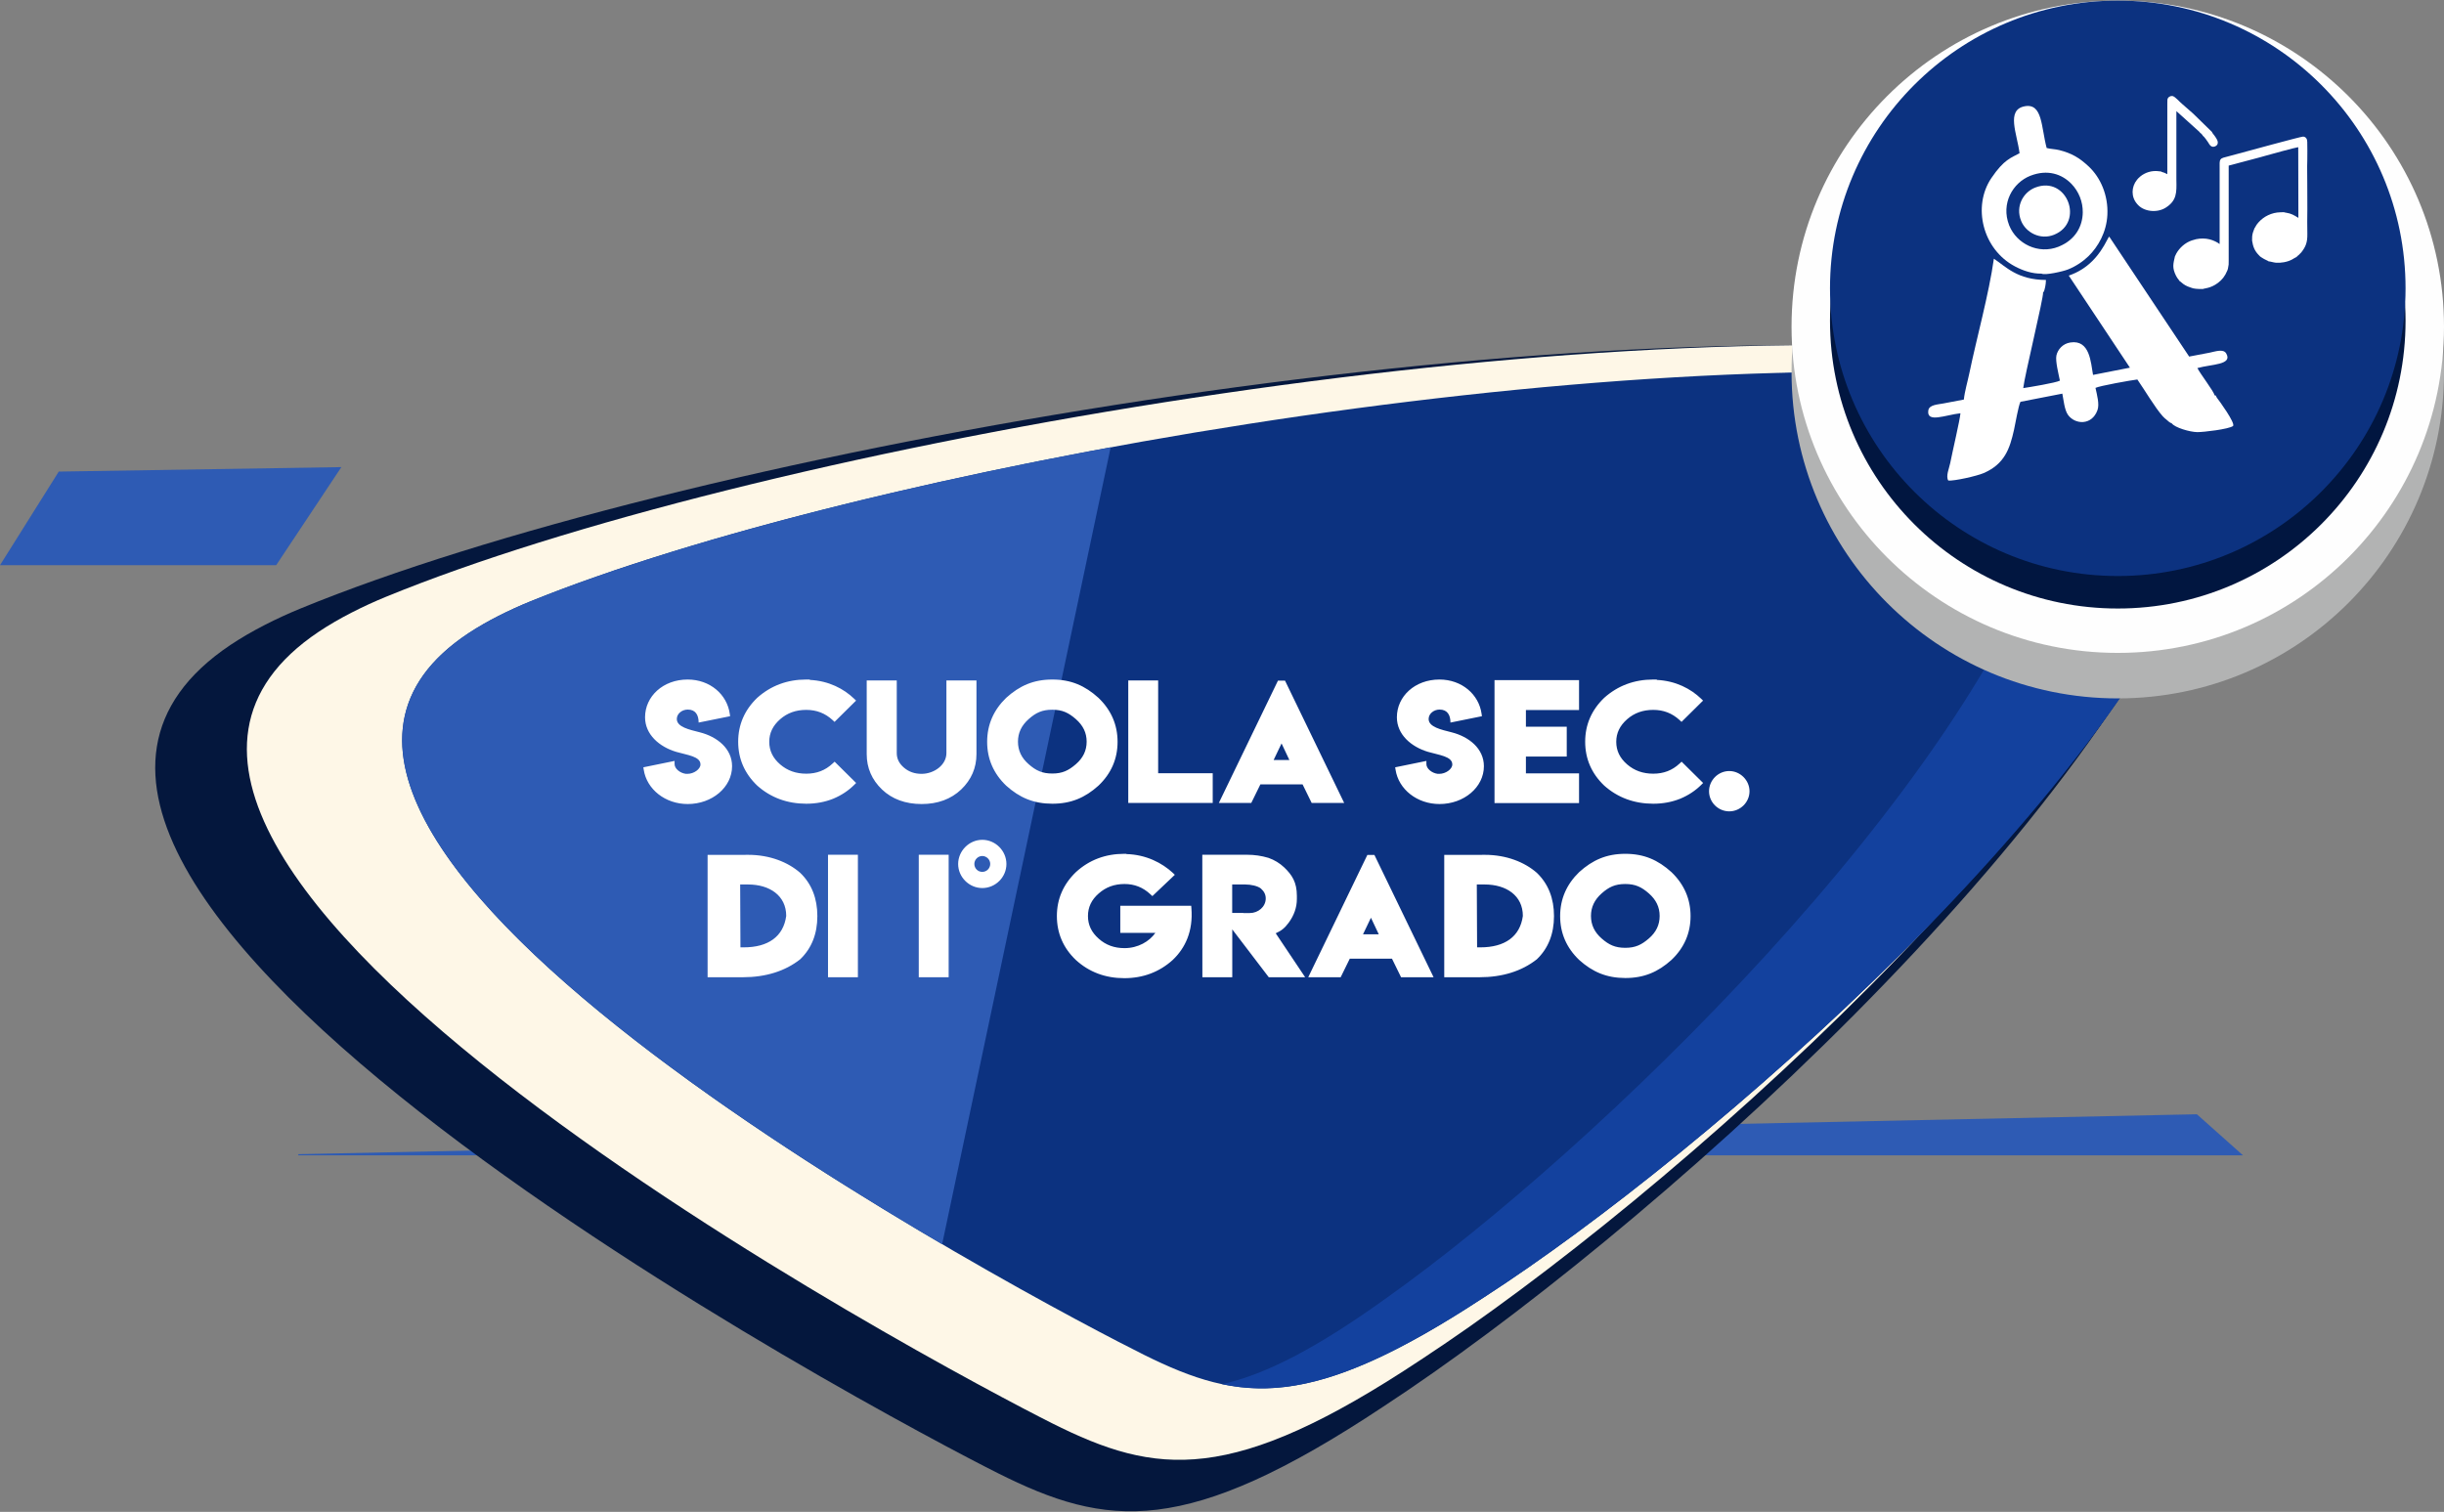 <?xml version="1.0" encoding="UTF-8"?>
<!DOCTYPE svg PUBLIC "-//W3C//DTD SVG 1.1//EN" "http://www.w3.org/Graphics/SVG/1.1/DTD/svg11.dtd">
<!-- Creator: CorelDRAW (Versione di prova) -->
<svg xmlns="http://www.w3.org/2000/svg" xml:space="preserve" width="320px" height="198px" version="1.1" style="shape-rendering:geometricPrecision; text-rendering:geometricPrecision; image-rendering:optimizeQuality; fill-rule:evenodd; clip-rule:evenodd"
viewBox="0 0 320 198"
 xmlns:xlink="http://www.w3.org/1999/xlink"
 xmlns:xodm="http://www.corel.com/coreldraw/odm/2003">
 <rect x="0" y="0" width="320" height="198" fill="#808080" stroke="none"/>
 <defs>
  <style type="text/css">
   <![CDATA[
    .fil7 {fill:#FEFEFE}
    .fil6 {fill:#B2B3B3}
    .fil8 {fill:#011640}
    .fil1 {fill:#04173D}
    .fil3 {fill:#0C3280}
    .fil4 {fill:#13419E}
    .fil0 {fill:#2E5BB4}
    .fil2 {fill:#FEF7E7}
    .fil9 {fill:white}
    .fil5 {fill:white;fill-rule:nonzero}
   ]]>
  </style>
 </defs>
 <g id="Livello_x0020_1">
  <g id="_2489056019392">
   <polygon class="fil0" points="0,74.019 36.16,74.019 44.696,61.173 7.694,61.76 "/>
   <polygon class="fil0" points="293.68,151.303 39.056,151.303 39.056,151.157 287.644,145.927 "/>
   <path class="fil1" d="M181.136 184.203c33.221,-21.737 94.82,-75.882 109.242,-117.909 5.181,-15.099 -0.452,-15.719 -11.778,-18.023 -3.988,-0.663 -7.972,-1.141 -12.344,-1.608 -66.712,-7.134 -178.297,13.098 -226.883,33.018 -3.086,1.265 -6.423,2.927 -9.181,4.771 -46.636,31.174 86.388,101.416 100.402,108.448 14.357,7.204 24.634,8.511 50.542,-8.697z"/>
   <path class="fil2" d="M186.041 178.071c31.756,-20.778 90.637,-72.535 104.423,-112.707 4.952,-14.434 -0.433,-15.026 -11.259,-17.229 -3.811,-0.634 -7.62,-1.09 -11.799,-1.537 -63.769,-6.819 -170.431,12.52 -216.874,31.561 -2.949,1.21 -6.139,2.799 -8.776,4.561 -44.578,29.799 82.577,96.942 95.973,103.663 13.724,6.887 23.548,8.136 48.312,-8.312z"/>
   <path class="fil3" d="M194.354 169.867c29.272,-18.948 83.547,-66.144 96.254,-102.776 4.566,-13.162 -0.398,-13.702 -10.377,-15.711 -3.514,-0.578 -7.025,-0.994 -10.877,-1.401 -58.781,-6.219 -157.101,11.416 -199.911,28.78 -2.719,1.102 -5.659,2.552 -8.089,4.159 -41.091,27.173 76.118,88.399 88.466,94.529 12.65,6.28 21.706,7.419 44.534,-7.58z"/>
   <path class="fil0" d="M145.423 58.58c-30.405,5.594 -58.058,12.91 -75.98,20.178 -2.718,1.103 -5.659,2.553 -8.089,4.16 -30.356,20.074 25.674,58.727 62.003,80.028l22.066 -104.366z"/>
   <path class="fil4" d="M194.354 169.866c29.272,-18.947 83.547,-66.143 96.254,-102.775 4.566,-13.162 -0.398,-13.702 -10.377,-15.711 -3.514,-0.578 -7.025,-0.994 -10.876,-1.402 -10.825,-1.145 -22.992,-1.479 -35.905,-1.156 5.806,0.175 11.355,0.552 16.56,1.156 3.508,0.408 6.705,0.824 9.905,1.402 9.088,2.009 13.609,2.549 9.451,15.711 -11.573,36.632 -61.003,83.828 -87.662,102.775 -9.259,6.681 -16.03,10.158 -21.71,11.407 8.636,1.824 17.931,-0.612 34.36,-11.407z"/>
   <path class="fil5" d="M88.325 99.653l-4.09 0.836 0.051 0.316c0.39,2.564 2.82,4.494 5.755,4.494 3.2,0 5.812,-2.198 5.812,-4.953 0,-2.31 -1.947,-3.866 -4.233,-4.443 -1.359,-0.347 -3.003,-0.687 -3.003,-1.746 0,-0.677 0.659,-1.23 1.437,-1.23 1.016,0 1.42,0.713 1.42,1.702l4.121 -0.832 -0.044 -0.313c-0.354,-2.538 -2.582,-4.491 -5.521,-4.491 -3.217,0 -5.571,2.208 -5.571,4.943 0,2.255 1.869,3.872 4.09,4.532 1.427,0.421 3.166,0.584 3.166,1.647 0,0.622 -0.876,1.23 -1.702,1.23l-0.207 0 -0.003 0c-0.768,-0.099 -1.478,-0.68 -1.478,-1.274l0 -0.418zm17.713 -10.66l-0.479 0c-2.48,0 -4.634,0.805 -6.414,2.395 -1.658,1.593 -2.493,3.526 -2.493,5.751 0,2.232 0.835,4.162 2.496,5.748 1.763,1.569 3.917,2.365 6.411,2.371 1.264,0 2.442,-0.217 3.536,-0.655 1.077,-0.449 1.984,-1.054 2.752,-1.814l0.248 -0.248 -2.816 -2.789 -0.266 0.244c-0.957,0.894 -2.085,1.328 -3.444,1.328 -1.349,0 -2.473,-0.397 -3.421,-1.216 -0.958,-0.825 -1.427,-1.797 -1.427,-2.959 0,-1.148 0.469,-2.119 1.427,-2.958 0.944,-0.823 2.066,-1.223 3.421,-1.223 1.335,0 2.463,0.434 3.438,1.328l0.262 0.244 2.819 -2.789 -0.255 -0.247c-1.359,-1.305 -3.332,-2.345 -5.809,-2.46l0.014 -0.051zm14.628 12.352c-0.9,0 -1.651,-0.258 -2.293,-0.799 -0.649,-0.55 -0.958,-1.178 -0.958,-1.922l0 -9.509 -3.934 0 0 9.648c0,1.801 0.673,3.356 2.001,4.63 1.324,1.264 3.081,1.906 5.194,1.906 2.096,0 3.842,-0.642 5.174,-1.906 1.328,-1.274 2.001,-2.829 2.001,-4.63l0 -9.648 -3.934 0 0 9.509c0,1.566 -1.621,2.721 -3.251,2.721zm11.075 -9.954c-1.655,1.6 -2.491,3.533 -2.491,5.758 0,2.232 0.836,4.162 2.494,5.745 1.739,1.562 3.57,2.358 6.036,2.364 2.463,0 4.294,-0.795 6.04,-2.364 1.665,-1.577 2.507,-3.506 2.507,-5.745 0,-2.231 -0.842,-4.165 -2.503,-5.758 -1.756,-1.59 -3.588,-2.398 -6.044,-2.398 -2.452,0 -4.283,0.808 -6.039,2.398zm9.121 2.783c0.951,0.832 1.416,1.8 1.416,2.955 0,1.169 -0.465,2.137 -1.416,2.956 -0.952,0.822 -1.764,1.219 -3.082,1.219 -1.338,0 -2.15,-0.397 -3.087,-1.216 -0.948,-0.825 -1.407,-1.797 -1.407,-2.959 0,-1.148 0.459,-2.12 1.407,-2.959 0.93,-0.822 1.742,-1.223 3.087,-1.223 1.325,0 2.137,0.401 3.082,1.227zm6.865 10.982l11.058 0 0 -3.892 -7.144 0 0 -12.149 -3.914 0 0 16.041zm20.071 -7.793l1.025 2.171 -2.065 0 1.04 -2.171zm-3.965 7.793l1.192 -2.429 5.527 0 1.189 2.429 4.257 0 -7.745 -16.013 -0.928 0 -7.738 16.013 4.246 0zm22.93 -5.503l-4.09 0.836 0.051 0.316c0.391,2.564 2.82,4.494 5.755,4.494 3.2,0 5.812,-2.198 5.812,-4.953 0,-2.31 -1.946,-3.866 -4.232,-4.443 -1.359,-0.347 -3.003,-0.687 -3.003,-1.746 0,-0.677 0.659,-1.23 1.436,-1.23 1.016,0 1.421,0.713 1.421,1.702l4.12 -0.832 -0.044 -0.313c-0.353,-2.538 -2.582,-4.491 -5.52,-4.491 -3.217,0 -5.571,2.208 -5.571,4.943 0,2.255 1.868,3.872 4.09,4.532 1.427,0.421 3.166,0.584 3.166,1.647 0,0.622 -0.877,1.23 -1.702,1.23l-0.207 0 -0.004 0c-0.767,-0.099 -1.478,-0.68 -1.478,-1.274l0 -0.418zm8.918 5.524l11.068 0 0 -3.893 -6.957 0 0 -2.202 5.347 0 0 -3.913 -5.347 0 0 -2.181 6.957 0 0 -3.914 -11.068 0 0 16.103zm21.256 -16.184l-0.479 0c-2.48,0 -4.634,0.805 -6.414,2.395 -1.658,1.593 -2.493,3.526 -2.493,5.751 0,2.232 0.835,4.162 2.497,5.748 1.763,1.569 3.917,2.365 6.41,2.371 1.264,0 2.443,-0.217 3.536,-0.655 1.077,-0.449 1.984,-1.054 2.752,-1.814l0.248 -0.248 -2.816 -2.789 -0.265 0.244c-0.958,0.894 -2.086,1.328 -3.445,1.328 -1.349,0 -2.473,-0.397 -3.421,-1.216 -0.958,-0.825 -1.427,-1.797 -1.427,-2.959 0,-1.148 0.469,-2.119 1.427,-2.958 0.945,-0.823 2.066,-1.223 3.421,-1.223 1.335,0 2.463,0.434 3.438,1.328l0.262 0.244 2.819 -2.789 -0.255 -0.247c-1.358,-1.305 -3.332,-2.345 -5.809,-2.46l0.014 -0.051zm9.481 17.264c1.444,0 2.65,-1.192 2.65,-2.633 0,-1.437 -1.213,-2.646 -2.65,-2.646 -1.447,0 -2.649,1.203 -2.649,2.646 0,1.447 1.199,2.633 2.649,2.633zm-133.77 5.704l0 16.021 4.61 0c2.986,0 5.531,-0.789 7.511,-2.348 1.501,-1.437 2.249,-3.342 2.249,-5.659 0,-2.317 -0.744,-4.226 -2.249,-5.67 -1.6,-1.396 -3.971,-2.354 -6.815,-2.354l-0.346 0 0 0.01 -4.96 0zm10.293 7.99c-0.363,2.711 -2.371,4.117 -5.561,4.117l-0.431 0 -0.037 -8.234 1.032 0c2.816,0 4.997,1.447 4.997,4.117zm9.386 8.031l0 -16.041 -3.913 0 0 16.041 3.913 0zm11.884 0l0 -16.041 -3.914 0 0 16.041 3.914 0zm5.442 -14.839c0,0.581 -0.472,1.04 -1.04,1.04 -0.58,0 -1.039,-0.459 -1.039,-1.04 0,-0.564 0.476,-1.039 1.039,-1.039 0.564,0 1.04,0.475 1.04,1.039zm-4.199 0.01c0,1.716 1.44,3.149 3.159,3.149 1.723,0 3.16,-1.419 3.16,-3.149 0,-1.729 -1.434,-3.169 -3.16,-3.169 -1.722,0 -3.159,1.454 -3.159,3.169zm22.02 -1.335l-0.265 0c-2.473,0 -4.603,0.805 -6.336,2.395 -1.654,1.593 -2.493,3.53 -2.493,5.755 0,2.242 0.839,4.195 2.493,5.761 1.726,1.577 3.86,2.375 6.336,2.375 2.456,0 4.59,-0.805 6.342,-2.388 1.635,-1.556 2.684,-3.758 2.443,-6.777l-0.024 -0.313 -9.287 0 0 3.546 4.593 0c-0.782,1.118 -2.266,1.998 -4.036,1.998 -1.342,0 -2.45,-0.404 -3.38,-1.236 -0.948,-0.833 -1.41,-1.804 -1.41,-2.966 0,-1.162 0.462,-2.134 1.41,-2.959 0.941,-0.832 2.048,-1.237 3.38,-1.237 1.301,0 2.415,0.439 3.383,1.342l0.262 0.242 2.938 -2.789 -0.251 -0.245c-1.424,-1.318 -3.513,-2.402 -6.088,-2.47l-0.01 -0.034zm13.87 16.164l0 -6.268 4.78 6.268 4.763 0 -3.853 -5.755c0.751,-0.34 1.18,-0.69 1.689,-1.376 0.714,-0.965 1.08,-2.014 1.08,-3.122l0 -0.401c0,-1.8 -0.642,-2.755 -1.654,-3.726 -0.595,-0.561 -1.281,-0.979 -2.066,-1.254 -0.903,-0.272 -1.841,-0.407 -2.799,-0.407l-5.863 0 0.01 16.041 3.913 0zm2.304 -8.408l-0.856 0 0 -0.01 -1.458 0 0 -3.73 1.716 0c0.734,0 1.63,0.19 2.048,0.533 0.425,0.38 0.629,0.801 0.629,1.294 0,1.108 -1.002,1.913 -2.079,1.913zm15.854 0.615l1.026 2.171 -2.065 0 1.039 -2.171zm-3.964 7.793l1.192 -2.429 5.527 0 1.189 2.429 4.257 0 -7.746 -16.014 -0.927 0 -7.738 16.014 4.246 0zm13.561 -16.021l0 16.021 4.61 0c2.986,0 5.53,-0.789 7.511,-2.348 1.502,-1.437 2.249,-3.342 2.249,-5.659 0,-2.317 -0.744,-4.226 -2.249,-5.67 -1.6,-1.396 -3.971,-2.354 -6.815,-2.354l-0.346 0 0 0.01 -4.96 0zm10.293 7.99c-0.363,2.711 -2.371,4.117 -5.561,4.117l-0.431 0 -0.038 -8.234 1.033 0c2.817,0 4.997,1.447 4.997,4.117zm7.372 -5.735c-1.654,1.6 -2.49,3.534 -2.49,5.759 0,2.232 0.836,4.161 2.494,5.744 1.739,1.563 3.57,2.358 6.036,2.365 2.463,0 4.294,-0.796 6.04,-2.365 1.665,-1.576 2.507,-3.506 2.507,-5.744 0,-2.232 -0.842,-4.165 -2.503,-5.759 -1.756,-1.589 -3.588,-2.398 -6.044,-2.398 -2.453,0 -4.284,0.809 -6.04,2.398zm9.121 2.783c0.952,0.832 1.417,1.8 1.417,2.955 0,1.169 -0.465,2.137 -1.417,2.956 -0.951,0.822 -1.763,1.219 -3.081,1.219 -1.338,0 -2.15,-0.397 -3.088,-1.216 -0.948,-0.825 -1.406,-1.797 -1.406,-2.959 0,-1.148 0.458,-2.12 1.406,-2.959 0.931,-0.821 1.743,-1.223 3.088,-1.223 1.325,0 2.137,0.402 3.081,1.227z"/>
   <path class="fil6" d="M277.287 6.037c23.59,0 42.713,19.123 42.713,42.713 0,23.59 -19.123,42.714 -42.713,42.714 -23.59,0 -42.714,-19.124 -42.714,-42.714 0,-23.59 19.124,-42.713 42.714,-42.713z"/>
   <path class="fil7" d="M277.287 0.078c23.59,0 42.713,19.123 42.713,42.713 0,23.59 -19.123,42.714 -42.713,42.714 -23.59,0 -42.714,-19.124 -42.714,-42.714 0,-23.59 19.124,-42.713 42.714,-42.713z"/>
   <path class="fil8" d="M277.287 4.334c20.81,0 37.679,16.87 37.679,37.679 0,20.81 -16.869,37.68 -37.679,37.68 -20.81,0 -37.68,-16.87 -37.68,-37.68 0,-20.809 16.87,-37.679 37.68,-37.679z"/>
   <path class="fil3" d="M277.287 0.078c20.81,0 37.679,16.869 37.679,37.679 0,20.81 -16.869,37.68 -37.679,37.68 -20.81,0 -37.68,-16.87 -37.68,-37.68 0,-20.81 16.87,-37.679 37.68,-37.679z"/>
   <path class="fil9" d="M257.87 48.799c-0.224,1.089 -0.647,2.535 -0.735,3.527 -0.891,0.165 -1.781,0.339 -2.671,0.509 -0.741,0.141 -1.864,0.168 -1.982,0.901 -0.278,1.729 2.3,0.582 4.205,0.388 -0.073,0.885 -1.032,4.96 -1.342,6.532 -0.127,0.643 -0.609,1.72 -0.249,2.276 0.761,0.085 3.749,-0.596 4.611,-0.967 2.77,-1.19 3.443,-3.207 3.996,-5.689 0.186,-0.835 0.566,-3.122 0.842,-3.655l5.483 -1.069c0.164,0.842 0.281,2.132 0.737,2.776 0.904,1.277 3.125,1.435 3.863,-0.614 0.282,-0.783 -0.057,-1.972 -0.26,-2.915 0.499,-0.263 4.697,-1.011 5.482,-1.1 0.939,1.345 2.302,3.672 3.317,4.807 0.207,0.231 0.308,0.3 0.545,0.495 0.271,0.224 0.274,0.285 0.655,0.453 0.395,0.547 2.354,1.128 3.337,1.138 0.781,0.007 4.118,-0.381 4.682,-0.805 0.303,-0.395 -1.795,-3.286 -2.136,-3.717 -0.192,-0.404 -0.052,-0.199 -0.302,-0.311 -0.023,-0.423 -1.9,-2.849 -2.236,-3.556 1.845,-0.52 4.645,-0.402 3.775,-1.911 -0.382,-0.66 -1.466,-0.241 -2.185,-0.104 -0.89,0.17 -1.781,0.335 -2.669,0.51l-10.462 -15.705c-0.159,0.155 -0.013,-0.01 -0.132,0.175 -0.034,0.053 -0.083,0.147 -0.11,0.199 -1.077,2.128 -2.549,3.857 -5.058,4.727l8.006 12.057 -4.829 0.948c-0.296,-1.622 -0.402,-4.633 -2.959,-4.249 -1.02,0.152 -1.666,0.934 -1.836,1.697 -0.16,0.721 0.291,2.479 0.456,3.305 -0.546,0.287 -3.978,0.855 -4.801,0.976 0.162,-1.575 2.673,-11.835 2.6,-12.539 0.189,-0.235 0.061,0.01 0.184,-0.349 0.026,-0.075 0.077,-0.304 0.093,-0.381 0.056,-0.277 0.09,-0.569 0.098,-0.893 -3.746,-0.021 -5.219,-1.723 -6.819,-2.786 -0.645,4.609 -2.279,10.483 -3.194,14.919z"/>
   <path class="fil9" d="M290.624 22.529c0,2.984 0,5.967 0,8.951l-0.005 0.483c-0.271,-0.234 -0.861,-0.508 -1.308,-0.618 -0.58,-0.143 -1.178,-0.141 -1.768,-0.02l-0.571 0.165c-0.852,0.289 -1.601,0.952 -2.028,1.723 -0.07,0.126 -0.105,0.252 -0.178,0.375 -0.217,0.97 -0.386,1.469 0.155,2.545 0.056,0.113 0.14,0.241 0.199,0.327 0.089,0.129 0.166,0.178 0.23,0.314l0.015 0.024c0.166,0.092 0.313,0.26 0.503,0.395 0.15,0.107 0.373,0.243 0.575,0.321l0.426 0.156c0.337,0.159 0.946,0.179 1.35,0.175l0.204 0.007c0.133,-0.094 1.016,-0.065 1.993,-0.813 0.534,-0.409 0.902,-0.858 1.219,-1.622l0.073 -0.22 0.094 -0.548 0.007 -0.535c0,-4.142 0.001,-8.284 -0.001,-12.426l4.151 -1.101 0.498 -0.142c0.43,-0.134 4.303,-1.185 4.458,-1.171l0.019 9.259c-0.587,-0.361 -0.921,-0.574 -1.638,-0.683l-0.171 -0.03c-0.009,-0.002 -0.021,-0.008 -0.028,-0.01 -0.007,-0.002 -0.022,0 -0.027,-0.011 -0.004,-0.011 -0.018,-0.007 -0.026,-0.012l-0.488 0.016c-1.123,0.025 -2.153,0.545 -2.831,1.307 -0.394,0.443 -0.326,0.492 -0.544,0.795 -0.134,0.397 -0.251,0.576 -0.299,1.055l-0.009 0.556c0.117,0.767 0.327,1.331 0.859,1.874l0.201 0.207 0.249 0.166c0.35,0.239 0.76,0.372 0.857,0.467 0.189,-0.001 0.647,0.151 0.934,0.173 0.366,0.027 0.736,0.003 1.075,-0.06 0.989,-0.184 1.291,-0.545 1.64,-0.684 0.025,-0.058 0.248,-0.229 0.318,-0.289 0.125,-0.105 0.205,-0.236 0.308,-0.315 0.543,-0.696 0.818,-1.264 0.793,-2.428 -0.023,-1.053 -0.015,-2.172 0,-3.227 0.015,-1.076 -0.022,-2.153 -0.009,-3.228 0.012,-1.059 -0.041,-2.175 0.003,-3.223 0.029,-0.781 -0.005,-1.589 -0.006,-2.376 0,-0.384 -0.184,-0.66 -0.541,-0.684 -0.261,-0.018 -7.651,2.014 -8.542,2.25 -0.631,0.168 -1.267,0.331 -1.894,0.51 -0.336,0.097 -0.489,0.289 -0.495,0.69 -0.006,0.396 0,0.794 0.001,1.19zm-6.777 -9.68l-0.062 0.188 -0.012 0.535 0 0.519 0 0.535 0 0.519c0,2.555 0.002,5.109 0,7.664 -0.126,-0.054 -0.253,-0.126 -0.392,-0.187 -0.129,-0.055 -0.354,-0.09 -0.457,-0.174 -0.21,0.016 -0.433,-0.088 -0.974,-0.038 -0.871,0.081 -1.633,0.504 -2.14,1.126 -0.764,0.938 -0.791,2.256 0,3.164 0.825,1.039 2.6,1.208 3.717,0.519 1.508,-0.932 1.466,-2.034 1.433,-3.607l-0.001 -0.563 0 -0.52c0,-2.459 0,-4.918 0,-7.377l0.004 -0.598 3.013 2.715c0.062,0.073 0.032,0.016 0.059,0.097 0.146,0.089 0.339,0.285 0.409,0.44 0.128,0.042 0.593,0.707 0.668,0.829 0.172,0.28 0.396,0.754 0.919,0.533 0.416,-0.176 0.439,-0.583 0.192,-0.984 -0.106,-0.172 -0.175,-0.29 -0.301,-0.456 -0.079,-0.105 -0.278,-0.325 -0.302,-0.445l-2.355 -2.3c-0.063,-0.056 -0.087,-0.091 -0.151,-0.144l-1.318 -1.153c-0.483,-0.393 -0.943,-0.996 -1.331,-1.11l-0.197 -0.001c-0.094,0.033 -0.182,0.063 -0.255,0.112 -0.076,0.05 -0.049,0.033 -0.104,0.096 -0.059,0.067 0.001,0.035 -0.062,0.066z"/>
   <path class="fil9" d="M267.29 35.834c0.478,0.247 2.789,-0.276 3.463,-0.54 1.052,-0.413 2.008,-1.071 2.705,-1.752 1.239,-1.21 2.359,-3.119 2.468,-5.424 0.12,-2.55 -0.9,-4.865 -2.436,-6.307 -1.228,-1.153 -2.252,-1.749 -3.877,-2.157 -0.529,-0.132 -1.145,-0.133 -1.637,-0.271 -0.733,-2.73 -0.518,-5.914 -2.884,-5.464 -2.454,0.468 -0.992,3.58 -0.666,6.146 -1.084,0.604 -2.016,0.78 -3.69,3.255 -2.509,3.709 -1.16,9.321 3.082,11.565 1.066,0.564 2.257,0.97 3.472,0.949zm-0.816 -11.269c-1.536,0.597 -2.619,2.416 -1.846,4.352 0.617,1.543 2.526,2.556 4.325,1.823 4.019,-1.637 1.684,-7.794 -2.479,-6.175zm-0.636 -1.545l0.026 -0.011 0.007 -0.001c2.208,-0.858 4.098,-0.219 5.347,1.069 0.484,0.499 0.861,1.092 1.113,1.728 0.248,0.628 0.378,1.312 0.371,2.002 -0.019,1.811 -0.954,3.596 -3.121,4.479l-0.005 0.007 -0.021 0.009 -0.007 0.001c-1.346,0.538 -2.728,0.431 -3.889,-0.097 -1.153,-0.525 -2.095,-1.481 -2.568,-2.643l-0.008 -0.005 -0.008 -0.018 -0.002 -0.013 -0.013 -0.033 -0.001 -0.007c-0.554,-1.423 -0.43,-2.813 0.117,-3.966 0.543,-1.143 1.513,-2.044 2.655,-2.5l0.007 -0.001z"/>
  </g>
 </g>
</svg>
